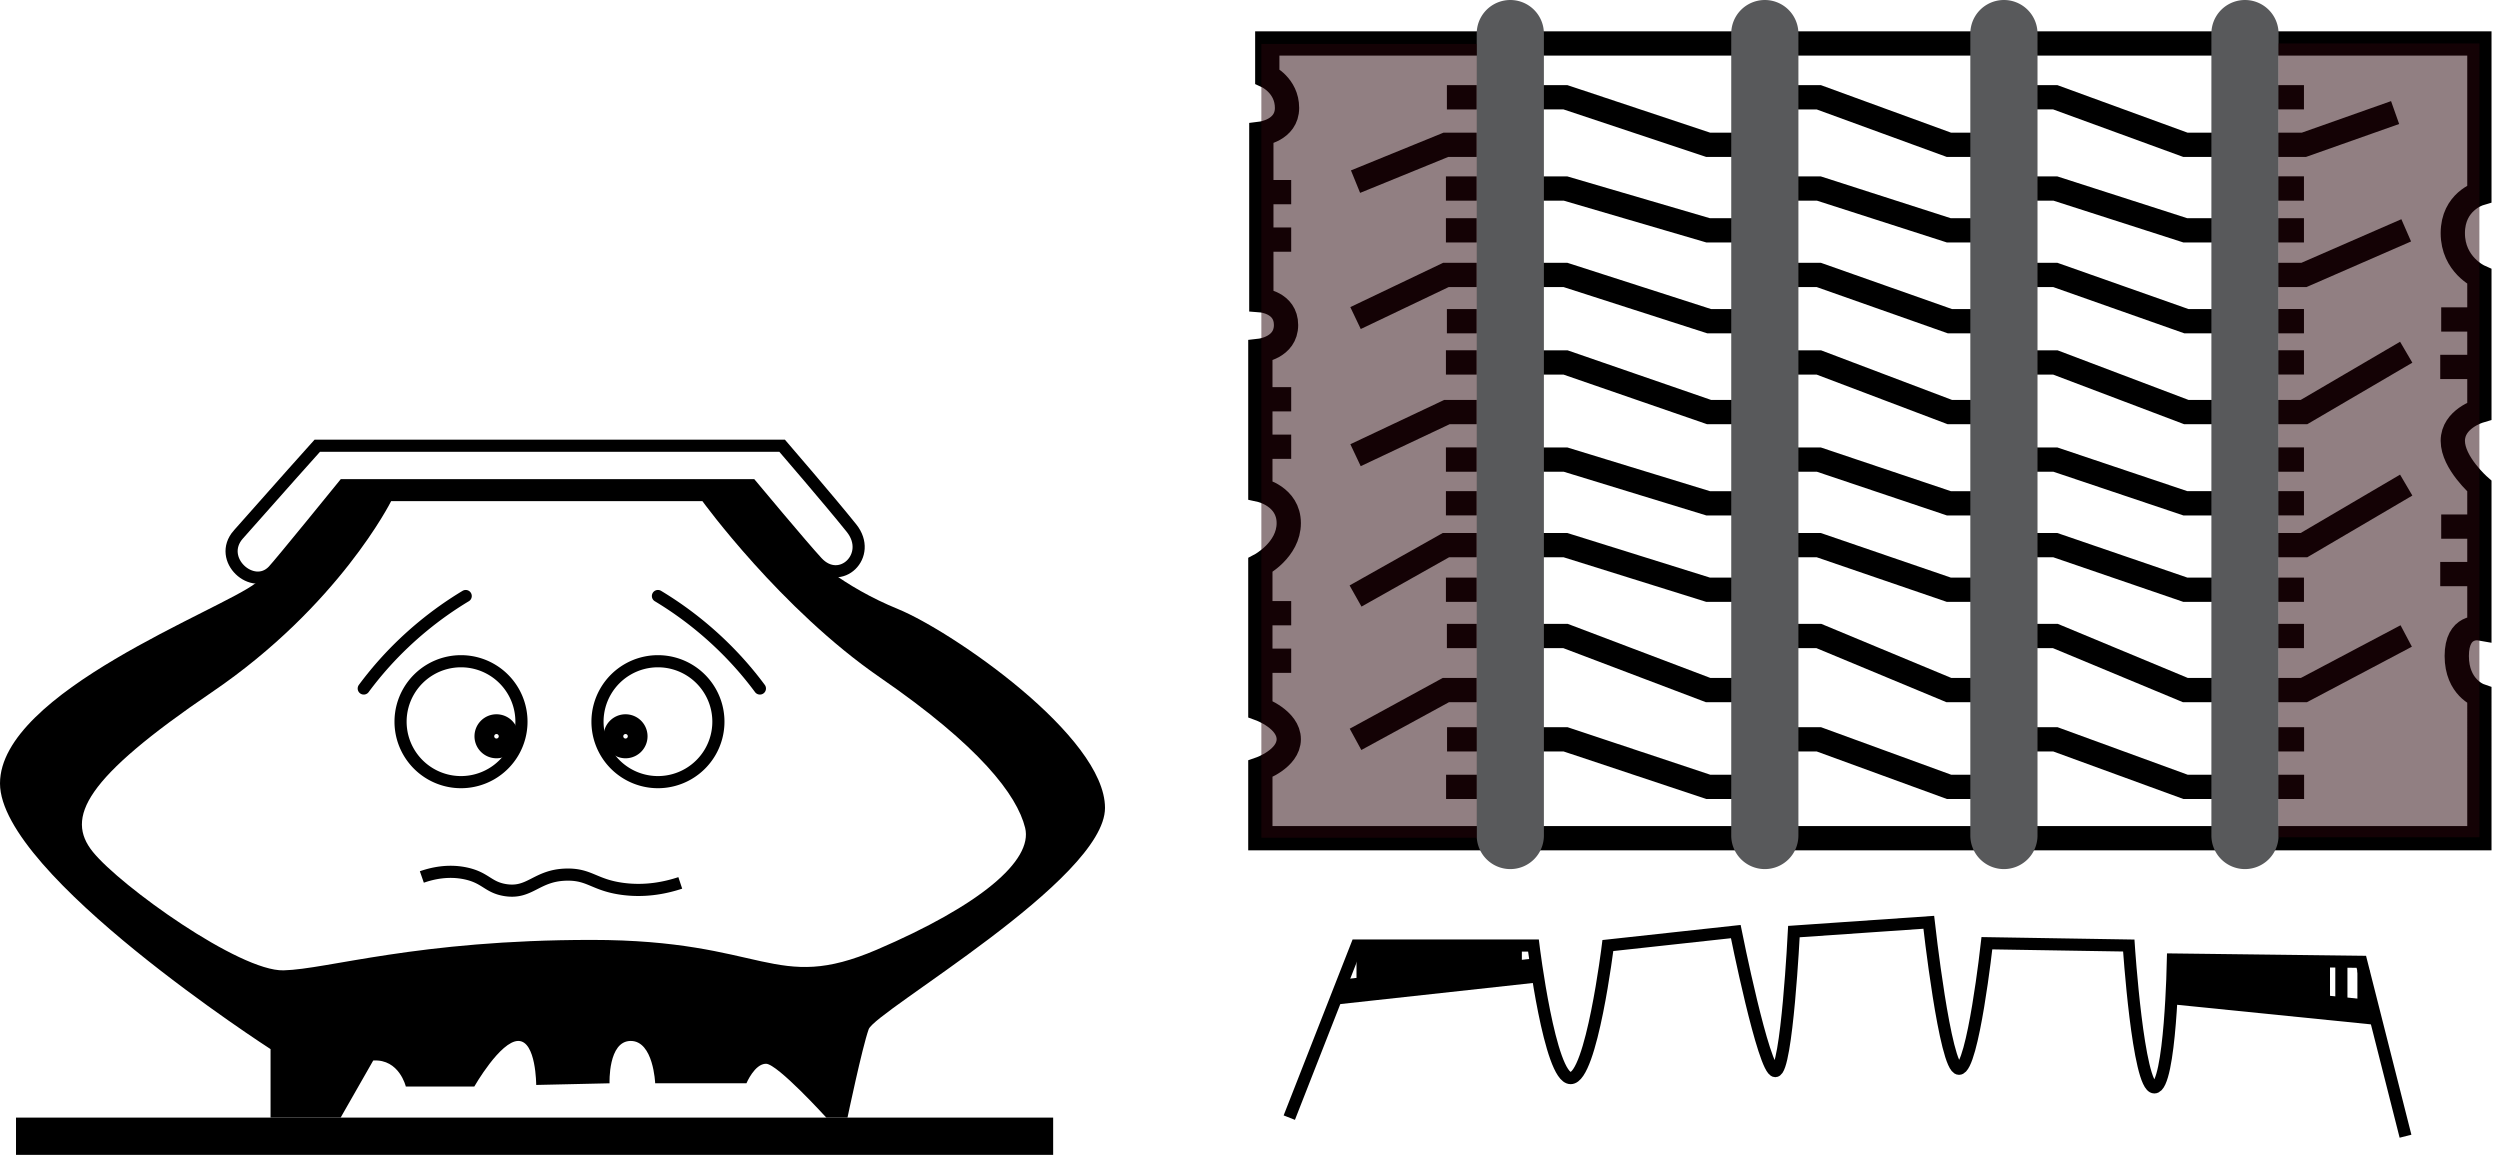 <svg width="206" height="96" viewBox="0 0 206 96" fill="none" xmlns="http://www.w3.org/2000/svg"><path d="M19.64 44.041c-1.803 2.047 1.206 4.738 2.87 2.995.557-.583 5.81-7.057 5.81-7.057h33.596s4.19 5.025 5.411 6.347c1.902 2.058 4.643-.555 2.836-2.81-1.806-2.254-5.717-6.789-5.717-6.789H26.145s-3.345 3.73-6.504 7.314z" stroke="#000" stroke-miterlimit="10"/><path d="M86.78 92.093H1.319v3.066H86.78v-3.067z" fill="#000"/><path d="M106.237 92.093l5.557-14.18h14.563s1.341 10.922 3.066 10.922c1.724 0 3.066-10.922 3.066-10.922l10.539-1.15s2.299 11.497 3.258 11.497c.957 0 1.532-11.497 1.532-11.497l11.113-.766s1.343 12.071 2.491 12.071c1.151 0 2.299-10.346 2.299-10.346l11.69.19s.766 11.69 2.108 11.69c1.341 0 1.532-10.538 1.532-10.538l15.521.19 3.642 14.37" stroke="#000" stroke-miterlimit="10"/><path d="M110.292 81.746l16.353-1.79m52.31 1.79l16.676 1.684" stroke="#000" stroke-width="2" stroke-miterlimit="10"/><path d="M30.754 87.386l-2.687 4.707h-5.773v-5.647S0 72.078 0 64.556c0-7.52 18.27-14.307 21.085-16.518 3.76-2.953 7.235-8.059 7.235-8.059h33.597s3.215 6.582 12.079 10.208c4.413 1.806 17.056 10.475 17.056 16.383 0 5.91-18.936 16.74-19.473 18.241-.537 1.5-1.746 7.28-1.746 7.28h-1.745s-4.03-4.437-4.97-4.437c-.94 0-1.612 1.61-1.612 1.61h-7.52s-.134-3.49-2.014-3.49-1.746 3.49-1.746 3.49l-6.044.136s0-3.627-1.476-3.627c-1.477 0-3.626 3.76-3.626 3.76h-5.64c0 .003-.538-2.28-2.686-2.147zm1.476-46.091s-4.3 8.625-14.772 15.742c-10.475 7.117-12.087 10.34-9.804 13.16 2.282 2.82 12.086 9.85 15.712 9.76 3.626-.09 11.012-2.508 25.382-2.508 14.369 0 15.04 4.43 23.5.806 8.462-3.626 12.893-7.331 12.222-10.045-.671-2.713-3.76-6.741-11.952-12.382-8.193-5.64-14.639-14.533-14.639-14.533H32.23z" fill="#000"/><path d="M112.776 77.913v3.56m1.428-3.56v3.381m1.427-3.381v3.249m1.531-3.249v2.939m1.305-2.52v2.448m1.754-2.867v2.7m1.428-2.7v2.566m1.529-2.566v2.045m1.223-2.045v2.233m55.985-.885v2.211m1.428-2.09v2.96m1.836-3.222v3.09m1.835-3.067v3.067m1.808-2.949v3.326m1.966-3.444v3.445m1.733-3.327v3.326" stroke="#000" stroke-width="2" stroke-miterlimit="10"/><path d="M192.929 79.261v3.968m1.821-3.271v3.374" stroke="#000" stroke-miterlimit="10"/><path d="M104.424 3.58v2.71s1.627.755 1.627 2.605-2.117 2.116-2.117 2.116v13.736s2.036.162 2.036 2.035c0 1.872-2.117 2.116-2.117 2.116v11.479s2.341.51 2.341 2.728c0 2.22-2.341 3.459-2.341 3.459v11.86s2.341.858 2.341 2.486c0 1.628-2.341 2.446-2.341 2.446v5.71h100.448V57.31s-1.864-.65-1.864-3.256c0-2.604 1.864-2.279 1.864-2.279V40.051s-2.19-1.92-2.19-3.726c0-1.81 2.19-2.461 2.19-2.461V22.793s-2.19-.977-2.19-3.582 2.19-3.256 2.19-3.256V3.58h-99.877zm-.488 12.252h2.458m-2.541 3.913h2.541m-2.458 13.154h2.458m-2.541 3.913h2.541m94.761-10.49h2.458m-2.538 3.913h2.538m-2.458 13.155h2.458m-2.538 3.912h2.538m-99.677 3.227h2.458m-2.541 3.913h2.541m12.83-46.425h2.458" stroke="#000" stroke-width="2" stroke-miterlimit="10"/><path d="M121.682 11.93h-2.539l-7.447 3.037m7.448.566h2.538m-2.538 3.447h2.538m0 3.675h-2.539l-7.447 3.554m7.528.256h2.458m-2.538 3.4h2.538m0 4.091h-2.459l-7.527 3.553m7.448.36h2.538m-2.538 3.603h2.538m0 3.448h-2.539l-7.447 4.193m7.448-.518h2.538m-2.458 3.81h2.458m0 4.455h-2.539l-7.447 4.063m7.541 0h2.459m-2.54 3.913h2.539m65.692-56.819h2.459m-2.541 3.913h2.541l7.51-2.655m-10.051 6.258h2.541m-2.541 3.447h2.541m-2.541 3.675h2.541l8.425-3.675m-10.884 7.485h2.459m-2.541 3.4h2.541m-2.459 4.091h2.459l8.425-4.933m-10.966 8.846h2.541m-2.541 3.603h2.541m-2.541 3.448h2.541l8.425-4.948m-10.966 8.623h2.541m-2.459 3.81h2.459m-2.541 4.455h2.541l8.425-4.455m-10.873 8.518h2.459m-2.539 3.913h2.539M126.539 8.017h2.457l11.753 3.913h2.54m0 7.05h-2.54l-11.754-3.447h-2.538m.001 7.122h2.538l11.835 3.81h2.459m-16.832 3.4h2.538l11.835 4.09h2.459m-16.832 3.914h2.538l11.754 3.603h2.54m-16.832 3.448h2.538l11.754 3.675h2.54m-16.751 3.81h2.457l11.753 4.456h2.54m-16.738 4.062h2.459l11.752 3.913h2.54m4.112-56.819h2.458l10.715 3.913h2.539m-15.794 3.603h2.539l10.716 3.448h2.54m-15.795 3.674h2.539l10.798 3.81h2.458m-15.795 3.4h2.539l10.798 4.09h2.458m-15.795 3.914h2.539l10.716 3.603h2.54m-15.795 3.448h2.539l10.716 3.675h2.54m-15.713 3.81h2.458l10.715 4.456h2.539m-15.7 4.062h2.457l10.718 3.913h2.537M166.9 8.017h2.458l10.715 3.913h2.54m-15.796 3.603h2.541l10.716 3.448h2.54m-15.797 3.674h2.541l10.798 3.81h2.458m-15.797 3.4h2.541l10.798 4.09h2.458m-15.797 3.914h2.541l10.716 3.603h2.54m-15.797 3.448h2.541l10.716 3.675h2.54m-15.714 3.81h2.458l10.715 4.456h2.54m-15.702 4.062h2.46l10.715 3.913h2.539" stroke="#000" stroke-width="2" stroke-miterlimit="10"/><path d="M124.45 71.613a2.768 2.768 0 01-2.768-2.767V2.768a2.767 2.767 0 115.535 0v66.078a2.767 2.767 0 01-2.767 2.767zm20.971 0a2.767 2.767 0 01-2.767-2.767V2.768a2.767 2.767 0 115.535 0v66.078a2.768 2.768 0 01-2.768 2.767zm19.702 0a2.768 2.768 0 01-2.768-2.767V2.768a2.767 2.767 0 115.536 0v66.078a2.767 2.767 0 01-2.768 2.767zm19.864 0a2.768 2.768 0 01-2.768-2.767V2.768a2.767 2.767 0 115.535 0v66.078a2.768 2.768 0 01-2.767 2.767z" fill="#58595B"/><path opacity=".51" d="M121.696 3.62h-17.76v65.41h17.76V3.62zm82.606-.038h-16.548V68.99h16.548V3.58z" fill="#29040A"/><path d="M37.987 64.448a4.981 4.981 0 100-9.962 4.981 4.981 0 000 9.962zm16.228 0a4.981 4.981 0 100-9.962 4.981 4.981 0 000 9.962zM34.76 72.263c.871-.303 2.168-.602 3.614-.294 1.641.352 1.823 1.13 3.224 1.369 2.084.354 2.578-1.218 5.08-1.27 1.906-.041 2.285.856 4.59 1.171 1.972.272 3.66-.115 4.787-.488" stroke="#000" stroke-miterlimit="10"/><path d="M38.374 49.113a29.44 29.44 0 00-6.643 5.47 28.929 28.929 0 00-1.758 2.149m24.241-7.619a29.416 29.416 0 016.642 5.47 28.654 28.654 0 011.76 2.149" stroke="#000" stroke-miterlimit="10" stroke-linecap="round" stroke-linejoin="round"/><path d="M40.882 61.482a.813.813 0 100-1.625.813.813 0 000 1.625zm10.634 0a.813.813 0 100-1.625.813.813 0 000 1.625z" stroke="#000" stroke-width="2" stroke-miterlimit="10"/></svg>